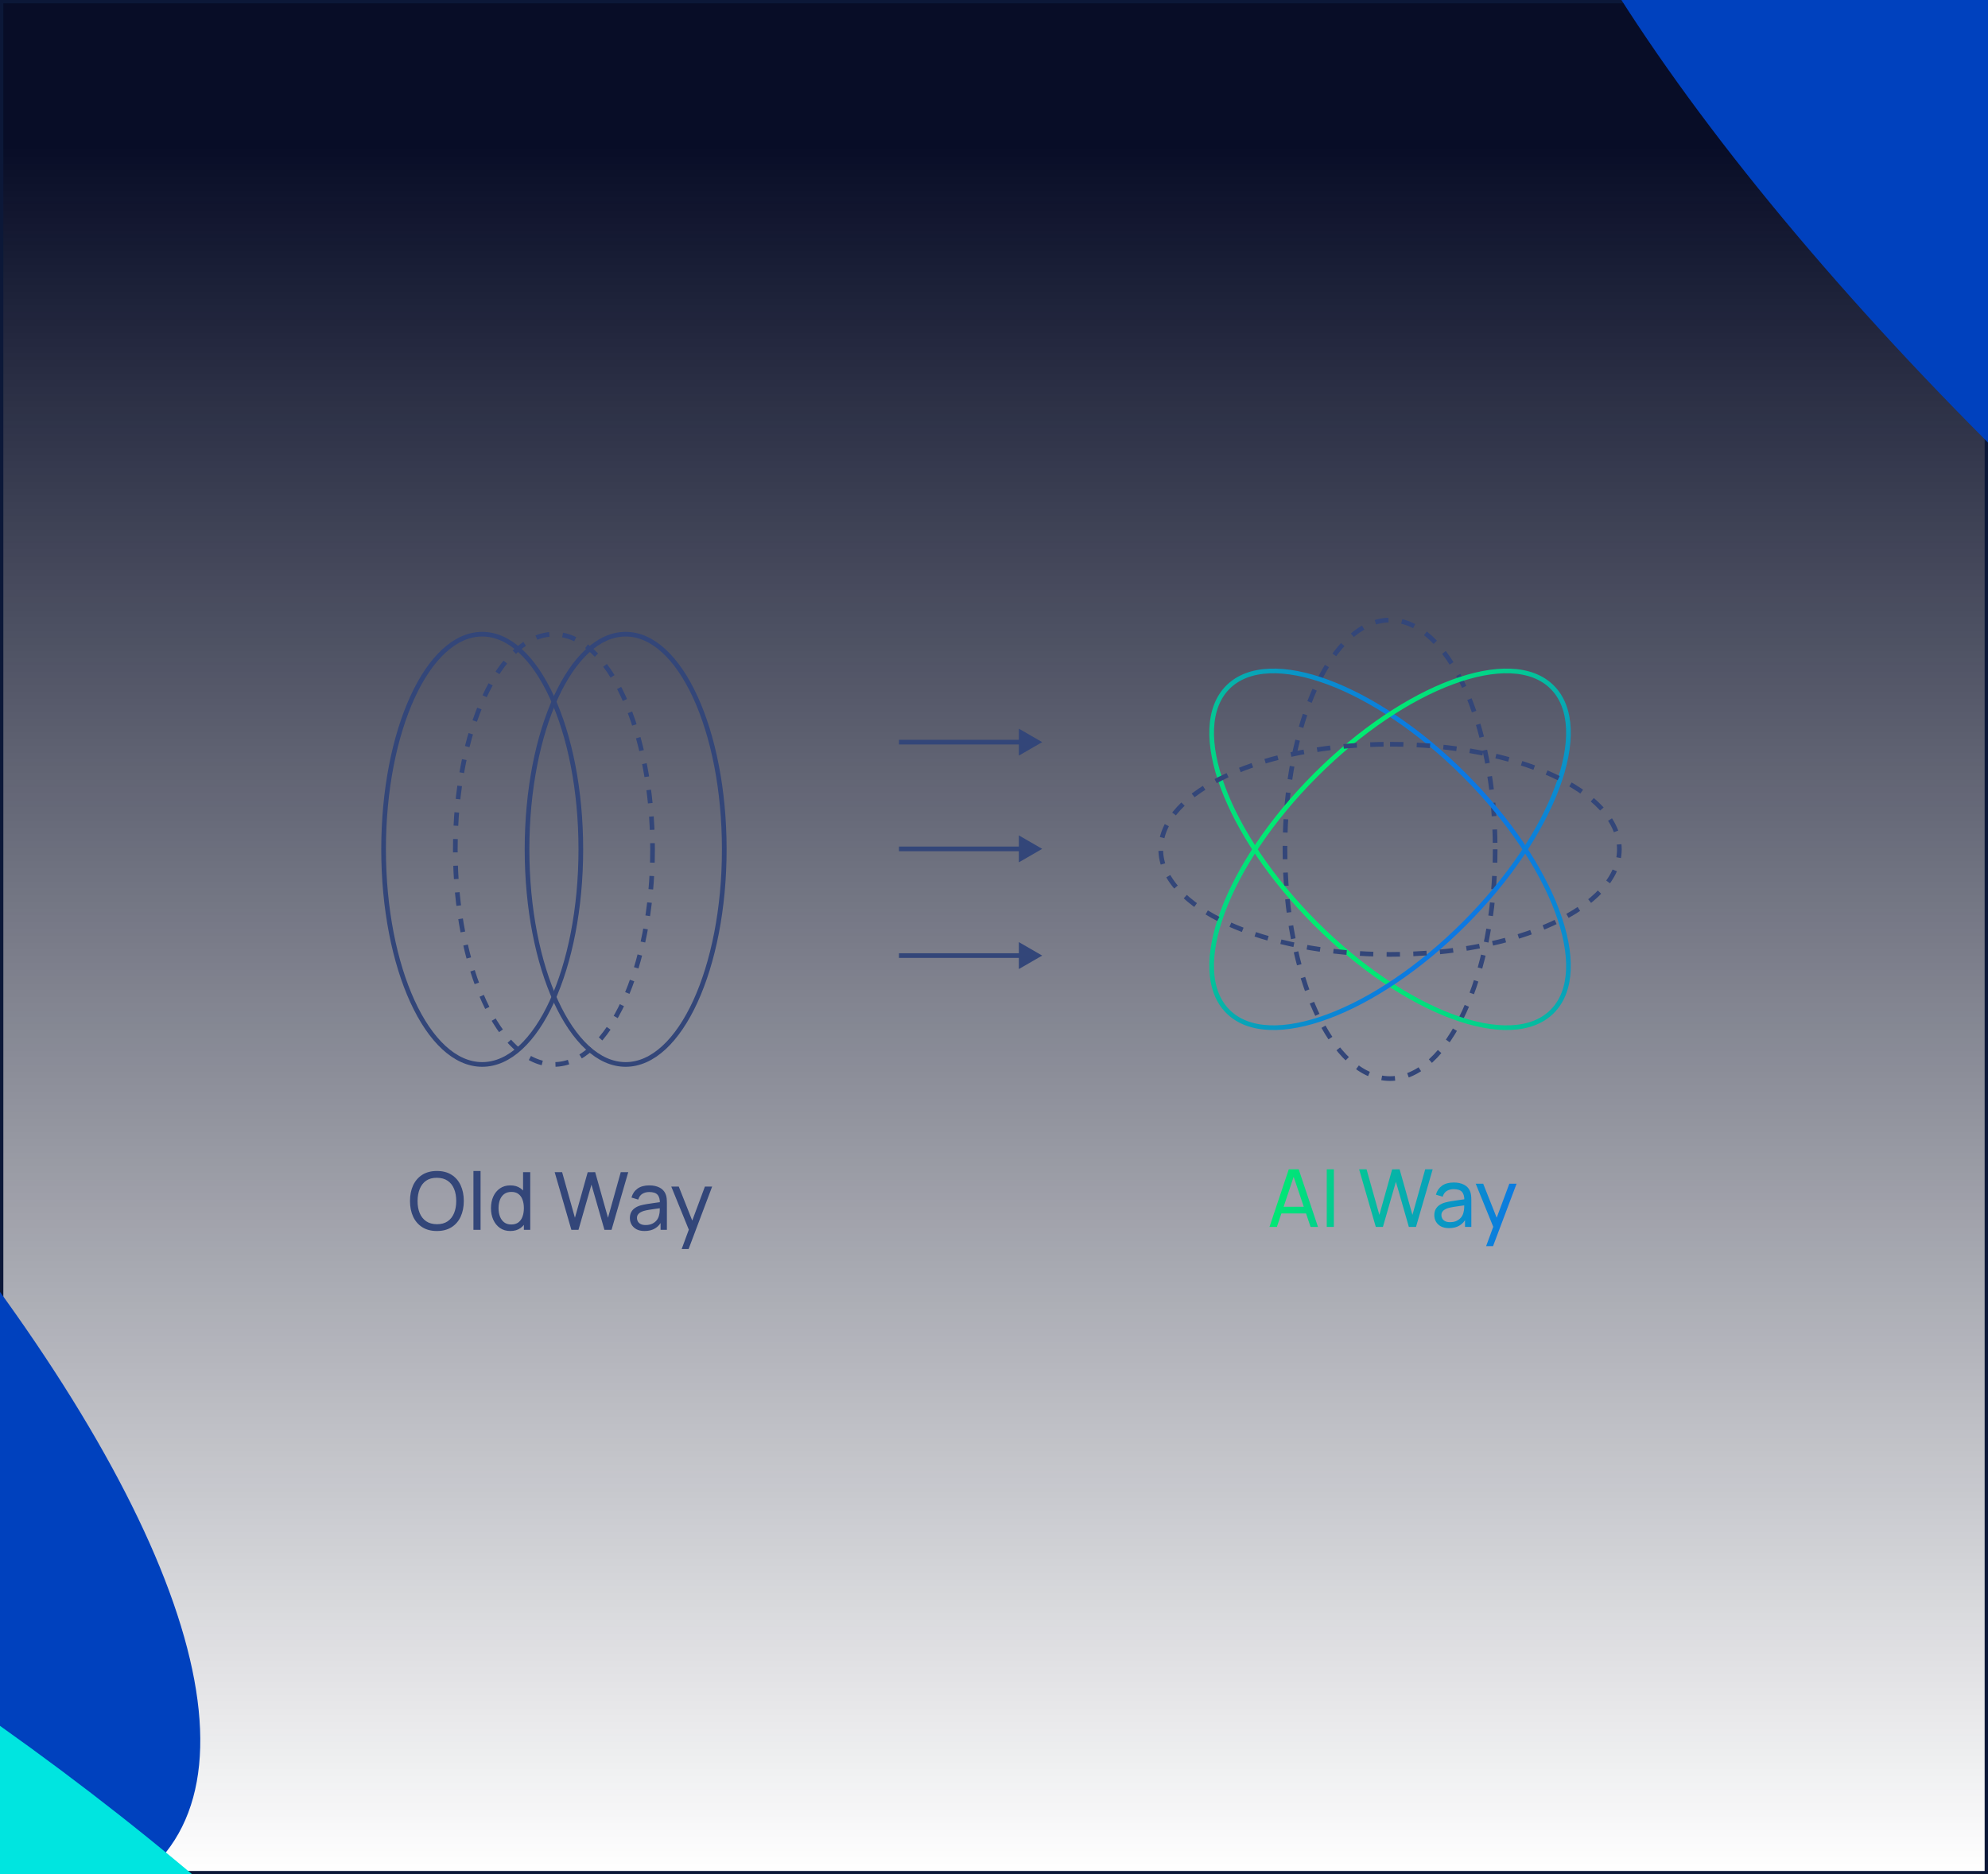 <svg width="596" height="562" viewBox="0 0 596 562" fill="none" xmlns="http://www.w3.org/2000/svg">
<g clip-path="url(#clip0_23_2580)">
<rect x="0.5" y="0.5" width="595" height="561" fill="url(#paint0_linear_23_2580)"/>
<rect x="0.5" y="0.5" width="595" height="561" stroke="#0C1838"/>
<g filter="url(#filter0_f_23_2580)">
<ellipse cx="-288.486" cy="287.263" rx="431.629" ry="135.402" transform="rotate(38.41 -288.486 287.263)" fill="#0041BE"/>
</g>
<g filter="url(#filter1_f_23_2580)">
<ellipse cx="-520.375" cy="767.444" rx="781.882" ry="446.31" transform="rotate(13.766 -520.375 767.444)" fill="#00E5E0"/>
</g>
<g filter="url(#filter2_f_23_2580)">
<ellipse cx="792.736" cy="126.725" rx="431.629" ry="135.402" transform="rotate(-141.59 792.736 126.725)" fill="#0041BE"/>
</g>
<g filter="url(#filter3_f_23_2580)">
<ellipse cx="1024.63" cy="-353.456" rx="781.882" ry="446.31" transform="rotate(-166.234 1024.63 -353.456)" fill="#00E5E0"/>
</g>
<ellipse cx="166.067" cy="254.663" rx="29.566" ry="64.507" stroke="#334679" stroke-width="1.4" stroke-dasharray="4 4"/>
<ellipse cx="187.569" cy="254.663" rx="29.566" ry="64.507" stroke="#334679" stroke-width="1.4"/>
<ellipse cx="144.566" cy="254.663" rx="29.566" ry="64.507" stroke="#334679" stroke-width="1.4"/>
<path d="M312.449 222.525L305.449 218.483V226.566L312.449 222.525ZM269.512 222.525V223.225H306.149V222.525V221.825H269.512V222.525Z" fill="#334679"/>
<path d="M312.449 254.525L305.449 250.483V258.566L312.449 254.525ZM269.512 254.525V255.225H306.149V254.525V253.825H269.512V254.525Z" fill="#334679"/>
<path d="M312.449 286.525L305.449 282.483V290.566L312.449 286.525ZM269.512 286.525V287.225H306.149V286.525V285.825H269.512V286.525Z" fill="#334679"/>
<path d="M130.982 369.11C129.262 369.11 127.802 368.73 126.602 367.97C125.402 367.21 124.486 366.154 123.854 364.802C123.23 363.45 122.918 361.886 122.918 360.11C122.918 358.334 123.23 356.77 123.854 355.418C124.486 354.066 125.402 353.01 126.602 352.25C127.802 351.49 129.262 351.11 130.982 351.11C132.71 351.11 134.174 351.49 135.374 352.25C136.574 353.01 137.486 354.066 138.11 355.418C138.734 356.77 139.046 358.334 139.046 360.11C139.046 361.886 138.734 363.45 138.11 364.802C137.486 366.154 136.574 367.21 135.374 367.97C134.174 368.73 132.71 369.11 130.982 369.11ZM130.982 367.07C132.27 367.078 133.342 366.79 134.198 366.206C135.062 365.614 135.706 364.794 136.13 363.746C136.562 362.698 136.778 361.486 136.778 360.11C136.778 358.726 136.562 357.514 136.13 356.474C135.706 355.434 135.062 354.622 134.198 354.038C133.342 353.454 132.27 353.158 130.982 353.15C129.694 353.142 128.622 353.43 127.766 354.014C126.918 354.598 126.278 355.414 125.846 356.462C125.414 357.51 125.194 358.726 125.186 360.11C125.178 361.486 125.39 362.694 125.822 363.734C126.254 364.774 126.898 365.59 127.754 366.182C128.618 366.766 129.694 367.062 130.982 367.07ZM141.936 368.75V351.11H144.072V368.75H141.936ZM153.001 369.11C151.793 369.11 150.757 368.81 149.893 368.21C149.029 367.602 148.361 366.782 147.889 365.75C147.425 364.718 147.193 363.554 147.193 362.258C147.193 360.962 147.425 359.798 147.889 358.766C148.361 357.734 149.029 356.922 149.893 356.33C150.757 355.73 151.789 355.43 152.989 355.43C154.213 355.43 155.241 355.726 156.073 356.318C156.905 356.91 157.533 357.722 157.957 358.754C158.389 359.786 158.605 360.954 158.605 362.258C158.605 363.546 158.389 364.71 157.957 365.75C157.533 366.782 156.905 367.602 156.073 368.21C155.241 368.81 154.217 369.11 153.001 369.11ZM153.265 367.154C154.137 367.154 154.853 366.946 155.413 366.53C155.973 366.106 156.385 365.526 156.649 364.79C156.921 364.046 157.057 363.202 157.057 362.258C157.057 361.298 156.921 360.454 156.649 359.726C156.385 358.99 155.977 358.418 155.425 358.01C154.873 357.594 154.173 357.386 153.325 357.386C152.445 357.386 151.717 357.602 151.141 358.034C150.573 358.466 150.149 359.05 149.869 359.786C149.597 360.522 149.461 361.346 149.461 362.258C149.461 363.178 149.601 364.01 149.881 364.754C150.161 365.49 150.581 366.074 151.141 366.506C151.709 366.938 152.417 367.154 153.265 367.154ZM157.057 368.75V359.21H156.817V351.47H158.965V368.75H157.057ZM171.295 368.75L166.291 351.47H168.523L172.363 365.138L176.191 351.482L178.435 351.47L182.275 365.138L186.103 351.47H188.347L183.343 368.75H181.207L177.319 355.202L173.431 368.75H171.295ZM193.239 369.11C192.271 369.11 191.459 368.934 190.803 368.582C190.155 368.222 189.663 367.75 189.327 367.166C188.999 366.582 188.835 365.942 188.835 365.246C188.835 364.566 188.963 363.978 189.219 363.482C189.483 362.978 189.851 362.562 190.323 362.234C190.795 361.898 191.359 361.634 192.015 361.442C192.631 361.274 193.319 361.13 194.079 361.01C194.847 360.882 195.623 360.766 196.407 360.662C197.191 360.558 197.923 360.458 198.603 360.362L197.835 360.806C197.859 359.654 197.627 358.802 197.139 358.25C196.659 357.698 195.827 357.422 194.643 357.422C193.859 357.422 193.171 357.602 192.579 357.962C191.995 358.314 191.583 358.89 191.343 359.69L189.315 359.078C189.627 357.942 190.231 357.05 191.127 356.402C192.023 355.754 193.203 355.43 194.667 355.43C195.843 355.43 196.851 355.642 197.691 356.066C198.539 356.482 199.147 357.114 199.515 357.962C199.699 358.362 199.815 358.798 199.863 359.27C199.911 359.734 199.935 360.222 199.935 360.734V368.75H198.039V365.642L198.483 365.93C197.995 366.978 197.311 367.77 196.431 368.306C195.559 368.842 194.495 369.11 193.239 369.11ZM193.563 367.322C194.331 367.322 194.995 367.186 195.555 366.914C196.123 366.634 196.579 366.27 196.923 365.822C197.267 365.366 197.491 364.87 197.595 364.334C197.715 363.934 197.779 363.49 197.787 363.002C197.803 362.506 197.811 362.126 197.811 361.862L198.555 362.186C197.859 362.282 197.175 362.374 196.503 362.462C195.831 362.55 195.195 362.646 194.595 362.75C193.995 362.846 193.455 362.962 192.975 363.098C192.623 363.21 192.291 363.354 191.979 363.53C191.675 363.706 191.427 363.934 191.235 364.214C191.051 364.486 190.959 364.826 190.959 365.234C190.959 365.586 191.047 365.922 191.223 366.242C191.407 366.562 191.687 366.822 192.063 367.022C192.447 367.222 192.947 367.322 193.563 367.322ZM204.368 374.51L206.876 367.694L206.912 369.71L201.248 355.79H203.492L207.932 366.986H207.164L211.328 355.79H213.5L206.444 374.51H204.368Z" fill="#334679"/>
<path d="M380.587 367.888L386.371 350.608H389.347L395.131 367.888H392.911L387.499 351.856H388.171L382.807 367.888H380.587ZM383.371 363.844V361.84H392.347V363.844H383.371ZM397.759 367.888V350.608H399.895V367.888H397.759ZM412.464 367.888L407.46 350.608H409.692L413.532 364.276L417.36 350.62L419.604 350.608L423.444 364.276L427.272 350.608H429.516L424.512 367.888H422.376L418.488 354.34L414.6 367.888H412.464ZM434.408 368.248C433.44 368.248 432.628 368.072 431.972 367.72C431.324 367.36 430.832 366.888 430.496 366.304C430.168 365.72 430.004 365.08 430.004 364.384C430.004 363.704 430.132 363.116 430.388 362.62C430.652 362.116 431.02 361.7 431.492 361.372C431.964 361.036 432.528 360.772 433.184 360.58C433.8 360.412 434.488 360.268 435.248 360.148C436.016 360.02 436.792 359.904 437.576 359.8C438.36 359.696 439.092 359.596 439.772 359.5L439.004 359.944C439.028 358.792 438.796 357.94 438.308 357.388C437.828 356.836 436.996 356.56 435.812 356.56C435.028 356.56 434.34 356.74 433.748 357.1C433.164 357.452 432.752 358.028 432.512 358.828L430.484 358.216C430.796 357.08 431.4 356.188 432.296 355.54C433.192 354.892 434.372 354.568 435.836 354.568C437.012 354.568 438.02 354.78 438.86 355.204C439.708 355.62 440.316 356.252 440.684 357.1C440.868 357.5 440.984 357.936 441.032 358.408C441.08 358.872 441.104 359.36 441.104 359.872V367.888H439.208V364.78L439.652 365.068C439.164 366.116 438.48 366.908 437.6 367.444C436.728 367.98 435.664 368.248 434.408 368.248ZM434.732 366.46C435.5 366.46 436.164 366.324 436.724 366.052C437.292 365.772 437.748 365.408 438.092 364.96C438.436 364.504 438.66 364.008 438.764 363.472C438.884 363.072 438.948 362.628 438.956 362.14C438.972 361.644 438.98 361.264 438.98 361L439.724 361.324C439.028 361.42 438.344 361.512 437.672 361.6C437 361.688 436.364 361.784 435.764 361.888C435.164 361.984 434.624 362.1 434.144 362.236C433.792 362.348 433.46 362.492 433.148 362.668C432.844 362.844 432.596 363.072 432.404 363.352C432.22 363.624 432.128 363.964 432.128 364.372C432.128 364.724 432.216 365.06 432.392 365.38C432.576 365.7 432.856 365.96 433.232 366.16C433.616 366.36 434.116 366.46 434.732 366.46ZM445.537 373.648L448.045 366.832L448.081 368.848L442.417 354.928H444.661L449.101 366.124H448.333L452.497 354.928H454.669L447.613 373.648H445.537Z" fill="url(#paint1_linear_23_2580)"/>
<ellipse cx="416.738" cy="254.663" rx="31.509" ry="68.747" stroke="#334679" stroke-width="1.4" stroke-dasharray="4 4"/>
<ellipse cx="416.738" cy="254.663" rx="31.509" ry="68.747" transform="rotate(-45 416.738 254.663)" stroke="url(#paint2_linear_23_2580)" stroke-width="1.4"/>
<ellipse cx="416.737" cy="254.664" rx="31.509" ry="68.747" transform="rotate(45 416.737 254.664)" stroke="url(#paint3_linear_23_2580)" stroke-width="1.4"/>
<ellipse cx="416.738" cy="254.664" rx="31.509" ry="68.747" transform="rotate(-90 416.738 254.664)" stroke="#334679" stroke-width="1.4" stroke-dasharray="4 4"/>
</g>
<defs>
<filter id="filter0_f_23_2580" x="-888.77" y="-252.883" width="1200.57" height="1080.29" filterUnits="userSpaceOnUse" color-interpolation-filters="sRGB">
<feFlood flood-opacity="0" result="BackgroundImageFix"/>
<feBlend mode="normal" in="SourceGraphic" in2="BackgroundImageFix" result="shape"/>
<feGaussianBlur stdDeviation="125.839" result="effect1_foregroundBlur_23_2580"/>
</filter>
<filter id="filter1_f_23_2580" x="-1455.07" y="127.807" width="1869.39" height="1279.27" filterUnits="userSpaceOnUse" color-interpolation-filters="sRGB">
<feFlood flood-opacity="0" result="BackgroundImageFix"/>
<feBlend mode="normal" in="SourceGraphic" in2="BackgroundImageFix" result="shape"/>
<feGaussianBlur stdDeviation="83.893" result="effect1_foregroundBlur_23_2580"/>
</filter>
<filter id="filter2_f_23_2580" x="192.452" y="-413.42" width="1200.57" height="1080.29" filterUnits="userSpaceOnUse" color-interpolation-filters="sRGB">
<feFlood flood-opacity="0" result="BackgroundImageFix"/>
<feBlend mode="normal" in="SourceGraphic" in2="BackgroundImageFix" result="shape"/>
<feGaussianBlur stdDeviation="125.839" result="effect1_foregroundBlur_23_2580"/>
</filter>
<filter id="filter3_f_23_2580" x="89.931" y="-993.093" width="1869.39" height="1279.27" filterUnits="userSpaceOnUse" color-interpolation-filters="sRGB">
<feFlood flood-opacity="0" result="BackgroundImageFix"/>
<feBlend mode="normal" in="SourceGraphic" in2="BackgroundImageFix" result="shape"/>
<feGaussianBlur stdDeviation="83.893" result="effect1_foregroundBlur_23_2580"/>
</filter>
<linearGradient id="paint0_linear_23_2580" x1="298" y1="43.906" x2="298" y2="562" gradientUnits="userSpaceOnUse">
<stop stop-color="#080D27"/>
<stop offset="1" stop-color="#060A20" stop-opacity="0"/>
</linearGradient>
<linearGradient id="paint1_linear_23_2580" x1="380.039" y1="352.536" x2="454.978" y2="369.629" gradientUnits="userSpaceOnUse">
<stop stop-color="#00EE6E"/>
<stop offset="1" stop-color="#0C75E6"/>
</linearGradient>
<linearGradient id="paint2_linear_23_2580" x1="385.229" y1="199.246" x2="451.434" y2="200.815" gradientUnits="userSpaceOnUse">
<stop stop-color="#00EE6E"/>
<stop offset="1" stop-color="#0C75E6"/>
</linearGradient>
<linearGradient id="paint3_linear_23_2580" x1="385.228" y1="199.247" x2="451.433" y2="200.816" gradientUnits="userSpaceOnUse">
<stop stop-color="#00EE6E"/>
<stop offset="1" stop-color="#0C75E6"/>
</linearGradient>
<clipPath id="clip0_23_2580">
<rect width="596" height="562" fill="white"/>
</clipPath>
</defs>
</svg>
